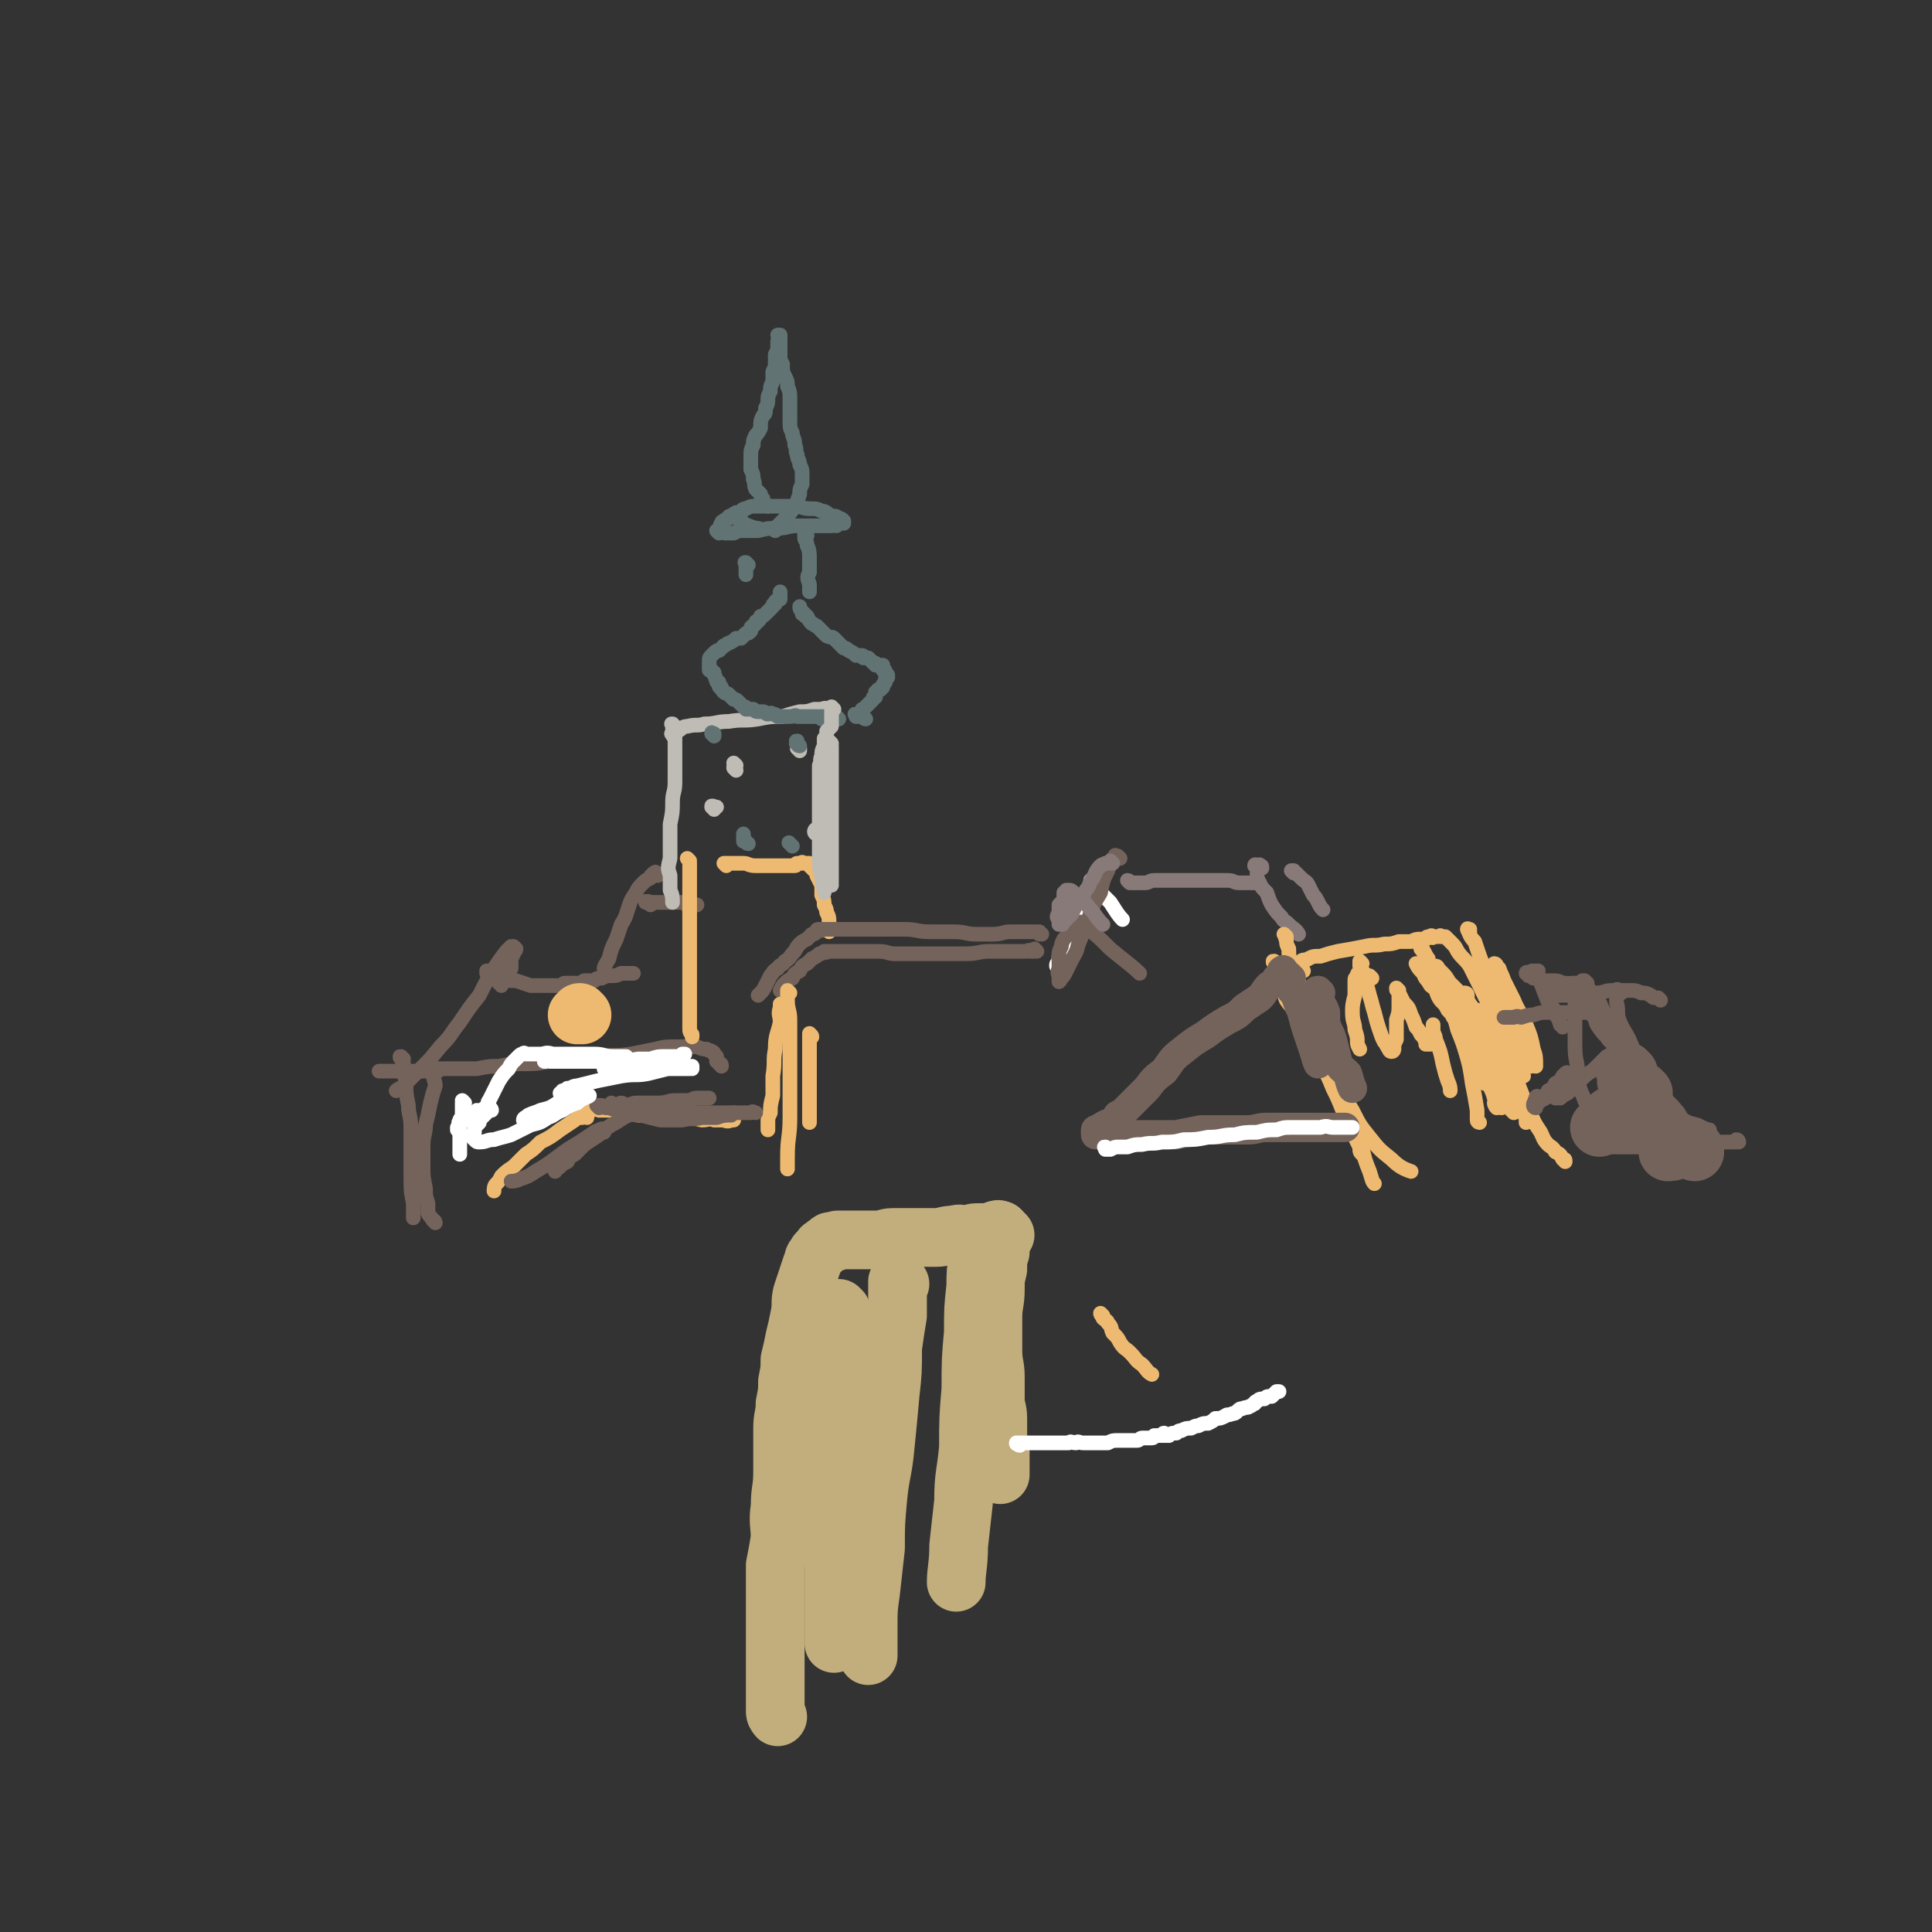 <svg viewBox='0 0 790 790' version='1.1' xmlns='http://www.w3.org/2000/svg' xmlns:xlink='http://www.w3.org/1999/xlink'><rect x="0" y="0" width="790" height="790" fill="#333333" stroke="none"/><g fill='none' stroke='#74635B' stroke-width='6' stroke-linecap='round' stroke-linejoin='round'><path d='M205,403c0,-1 -1,-1 -1,-1 0,-1 0,0 1,0 0,0 0,0 0,0 0,0 0,0 0,-1 0,0 0,0 0,0 0,0 0,0 1,-1 0,-1 0,-1 1,-2 0,0 0,0 0,-1 1,-1 1,-1 2,-1 0,-2 0,-2 0,-3 0,-1 0,-1 1,-3 0,-1 1,-1 1,-2 -1,-1 -1,-1 -1,-1 -1,0 -1,0 -1,0 -1,1 -1,1 -2,2 -3,4 -3,4 -5,7 -3,5 -3,5 -6,11 -4,5 -4,5 -8,11 -4,5 -3,5 -8,10 -4,5 -4,5 -8,9 -4,4 -4,4 -7,7 -1,1 -2,1 -3,2 '/><path d='M201,398c-1,0 -1,-1 -1,-1 -1,0 -1,0 -1,1 0,0 0,0 0,0 1,0 0,-1 0,-1 0,0 1,0 1,1 1,0 1,0 2,1 2,0 2,0 4,1 2,1 2,1 5,1 3,1 3,1 6,2 2,0 2,0 5,0 2,0 2,0 3,0 2,0 2,0 4,0 1,0 1,-1 2,-1 1,0 1,0 3,0 1,0 1,0 2,0 1,0 1,0 2,0 1,0 0,-1 1,-1 1,0 1,0 3,0 0,0 0,0 1,0 1,-1 1,-1 3,-1 2,-1 2,-1 3,-1 3,0 3,0 5,-1 3,0 4,0 5,0 '/><path d='M266,370c0,-1 -1,-1 -1,-1 0,-1 0,0 -1,0 0,0 0,0 0,0 1,0 0,0 0,0 0,-1 0,0 0,0 0,0 0,0 0,0 1,0 0,0 0,0 0,-1 0,0 0,0 0,0 0,0 0,0 1,0 1,0 2,0 1,0 1,0 1,0 1,0 1,0 2,0 1,0 1,0 2,0 2,0 2,0 3,0 1,0 1,0 2,0 0,0 0,0 1,0 1,0 1,0 2,0 0,0 0,0 1,0 0,0 0,1 1,1 0,0 0,0 0,0 0,0 0,0 0,0 0,0 0,0 0,0 0,0 -1,-1 0,-1 0,0 0,1 1,1 0,0 0,0 0,0 0,0 -1,-1 -1,-1 0,0 1,1 2,1 1,0 1,0 2,0 '/><path d='M269,358c0,-1 -1,-1 -1,-1 0,-1 0,0 0,0 0,0 0,0 0,0 0,0 0,0 0,0 -1,0 -1,0 -1,1 -1,0 -1,0 -1,1 -2,1 -2,1 -3,2 -2,2 -2,2 -3,4 -2,3 -2,3 -3,6 -1,3 -1,4 -3,7 -1,3 -1,3 -2,6 -2,4 -2,4 -3,8 -1,2 -2,3 -2,4 '/><path d='M295,436c0,-1 0,-1 -1,-1 0,-1 0,-1 -1,-1 0,0 0,0 0,0 0,-1 0,-1 0,-1 0,-1 0,-1 0,-1 0,0 0,0 -1,-1 0,0 0,-1 -1,-1 -1,-1 -1,0 -2,-1 -3,0 -3,-1 -5,-1 -4,0 -4,0 -7,0 -5,0 -5,0 -9,1 -5,1 -5,1 -10,2 -6,1 -6,0 -11,1 -6,1 -6,1 -11,2 -5,0 -5,0 -11,0 -6,1 -6,1 -11,1 -5,0 -5,0 -10,1 -4,0 -4,0 -9,1 -4,0 -4,0 -8,0 -4,0 -4,0 -8,0 -3,0 -3,1 -6,1 -3,0 -3,0 -6,0 -2,0 -2,0 -5,0 -2,0 -2,0 -4,0 -2,0 -2,0 -3,0 '/></g>
<g fill='none' stroke='#EEBA71' stroke-width='6' stroke-linecap='round' stroke-linejoin='round'><path d='M282,352c0,0 -1,-1 -1,-1 0,0 1,1 1,1 0,0 0,0 0,0 0,0 -1,-1 -1,-1 0,0 1,1 1,2 0,3 0,3 0,6 0,6 0,6 0,11 0,7 0,7 0,14 0,6 0,6 0,12 0,4 0,4 0,9 0,3 0,3 0,7 0,2 0,2 0,5 0,1 0,1 0,3 0,2 0,2 1,3 0,0 0,1 0,1 '/><path d='M297,354c0,0 -1,-1 -1,-1 0,0 1,0 1,0 0,0 0,0 0,0 0,1 -1,0 -1,0 0,0 1,0 1,0 0,0 0,0 0,0 0,1 -1,0 -1,0 0,0 1,0 2,0 1,0 1,0 2,0 2,0 2,0 4,0 2,0 2,1 5,1 2,0 2,0 5,0 2,0 2,0 5,0 1,0 1,0 3,0 2,0 2,0 3,0 1,0 0,-1 1,-1 1,0 1,0 1,0 0,0 0,0 0,0 1,0 1,0 1,0 0,-1 0,0 0,0 1,0 1,0 1,0 0,0 0,0 0,0 0,0 0,0 1,0 0,0 0,0 1,0 0,0 0,1 0,1 1,1 1,1 2,2 1,1 1,1 1,2 1,2 1,2 2,4 0,2 0,2 0,4 1,2 1,2 1,4 1,2 1,2 1,3 1,2 1,2 1,5 0,1 0,2 0,3 '/></g>
<g fill='none' stroke='#BFBBB5' stroke-width='6' stroke-linecap='round' stroke-linejoin='round'><path d='M276,297c-1,0 -1,-1 -1,-1 -1,0 0,0 0,0 0,0 0,0 0,0 0,1 0,0 0,0 -1,0 0,0 0,0 0,1 0,1 0,2 1,2 1,2 1,4 0,2 0,2 0,4 0,3 0,3 0,6 0,4 0,4 0,8 0,4 -1,4 -1,8 0,4 0,4 -1,9 0,4 0,4 0,8 0,3 0,3 0,6 -1,4 -1,4 0,7 0,3 0,3 0,6 1,2 1,3 1,5 '/><path d='M340,304c0,0 -1,-1 -1,-1 0,0 0,1 1,1 0,0 0,0 0,0 0,0 -1,-1 -1,-1 0,0 0,1 1,2 0,2 0,2 0,5 0,4 0,4 0,8 0,5 0,5 0,10 0,4 0,4 0,9 0,3 0,3 0,7 0,3 0,3 0,6 0,2 0,2 0,5 0,2 0,2 0,4 0,2 0,2 0,3 '/><path d='M276,301c-1,0 -1,0 -1,-1 -1,0 0,0 0,0 0,0 0,0 0,-1 0,0 0,0 0,0 1,0 1,0 2,0 2,-1 2,-2 4,-2 4,-1 4,0 7,-1 5,0 5,-1 10,-1 6,-1 6,0 12,-1 5,-1 5,-1 10,-1 3,-1 3,-1 7,-2 3,0 3,0 6,-1 1,0 1,0 3,0 2,-1 2,0 4,0 '/><path d='M301,315c0,0 -1,-1 -1,-1 0,-1 0,-1 1,-1 0,0 0,0 0,0 0,0 0,0 0,0 0,0 0,0 0,0 0,0 -1,-1 -1,-1 0,0 0,1 1,1 0,0 0,0 0,0 '/><path d='M327,307c0,-1 -1,-1 -1,-1 0,-1 1,0 1,0 0,0 0,0 0,0 0,0 -1,0 -1,0 0,-1 1,0 1,0 0,0 0,0 0,0 0,0 0,0 0,1 '/><path d='M292,331c0,-1 -1,-1 -1,-1 0,-1 0,0 1,0 0,0 0,0 0,0 0,0 -1,0 -1,0 0,-1 1,0 2,0 0,0 0,0 0,0 '/><path d='M334,341c0,0 -1,-1 -1,-1 0,0 0,0 1,1 0,0 0,0 0,0 0,0 -1,0 -1,-1 0,0 0,-1 1,-1 '/></g>
<g fill='none' stroke='#617373' stroke-width='6' stroke-linecap='round' stroke-linejoin='round'><path d='M292,301c0,-1 -1,-1 -1,-1 0,-1 0,0 1,0 0,0 0,0 0,0 0,0 -1,0 -1,0 0,-1 0,0 1,0 0,0 0,0 0,0 0,0 -1,0 -1,0 0,-1 0,0 1,0 0,0 0,0 0,1 0,0 0,0 0,0 '/><path d='M327,305c-1,0 -1,-1 -1,-1 -1,0 0,0 0,0 0,0 0,0 0,0 0,0 0,-1 0,-1 -1,0 0,0 0,1 0,0 0,0 0,0 0,0 0,-1 0,-1 -1,0 0,0 0,1 '/><path d='M306,345c-1,0 -1,-1 -1,-1 -1,0 0,0 0,0 0,0 0,0 -1,0 0,0 0,0 0,0 1,0 0,-1 0,-1 0,0 0,0 0,1 0,0 0,0 0,0 0,-2 0,-2 0,-3 '/><path d='M324,346c-1,-1 -1,-1 -1,-1 -1,-1 0,0 0,0 0,0 0,0 0,0 0,0 0,0 0,0 -1,-1 0,0 0,0 0,0 0,0 0,0 0,0 0,0 0,0 '/><path d='M343,294c0,0 -1,-1 -1,-1 -1,0 -1,0 -1,1 0,0 0,0 0,0 -1,0 -1,1 -2,1 -1,0 -1,-1 -1,-1 0,0 -1,0 -1,0 0,0 0,0 0,0 0,0 0,0 -1,0 0,-1 0,0 1,0 0,0 0,-1 0,-1 -1,0 -1,0 -1,0 -1,0 -1,0 -1,0 -1,0 -1,0 -2,0 -2,0 -2,0 -3,0 -2,0 -2,0 -4,0 -1,-1 -1,0 -3,0 -2,0 -2,0 -3,0 -1,0 -1,0 -2,0 -1,-1 -1,-1 -2,-1 -1,-1 -1,0 -2,0 -1,0 -1,-1 -2,-1 -1,0 -1,0 -2,0 0,0 0,0 0,0 -1,0 -1,0 -2,-1 -1,0 -1,0 -1,0 -1,0 -1,0 -2,0 0,-1 0,-1 -1,-1 -1,-1 -1,-1 -2,-2 -1,-1 -1,-1 -2,-1 -1,-1 -1,-1 -2,-2 -1,-1 -1,0 -2,-1 -1,-1 -1,-1 -1,-2 -1,0 -1,0 -1,-1 0,0 0,0 0,-1 -1,0 -1,0 -1,-1 -1,-1 0,-1 -1,-2 0,0 0,0 0,-1 -1,0 -1,0 -1,-1 -1,0 -1,0 -1,0 0,-1 0,-1 0,-1 0,0 0,0 0,-1 0,0 0,0 0,0 0,-1 0,-1 0,-1 0,0 0,0 0,0 0,-1 0,-1 0,-1 0,-1 0,-1 1,-2 0,0 0,0 1,-1 1,-1 1,-1 2,-1 1,-1 1,-1 2,-2 1,0 1,-1 2,-1 2,-1 2,-1 3,-2 1,0 1,0 2,0 1,-1 1,-1 2,-2 1,0 1,0 2,-1 0,-1 0,-1 0,-1 0,-1 1,-1 1,-1 0,0 0,0 1,-1 0,-1 0,-1 1,-1 1,-1 1,-1 1,-2 1,0 1,0 2,-1 1,-1 1,-1 1,-1 1,-1 1,-1 2,-2 0,0 0,0 0,0 0,-1 0,-1 1,-1 0,0 0,-1 0,-1 0,0 0,0 1,-1 0,0 0,0 0,0 0,0 0,0 0,0 0,0 1,0 1,0 0,-1 0,-2 0,-3 '/><path d='M354,294c-1,0 -1,-1 -1,-1 -1,0 -1,0 -1,0 0,0 -1,0 -1,0 0,0 0,0 0,0 -1,0 -1,0 -1,0 0,0 0,0 0,0 0,0 0,0 0,0 0,0 0,-1 0,-1 -1,0 0,0 0,1 0,0 0,0 0,0 0,0 0,-1 0,-1 -1,0 0,0 0,1 0,0 0,0 0,0 0,0 0,-1 0,-1 -1,0 0,0 0,1 0,0 0,0 0,0 0,0 1,0 1,0 0,-1 0,-1 1,-1 0,-1 0,-1 0,-1 1,-1 0,-1 1,-1 1,-1 1,-1 1,-1 1,-1 1,-1 2,-2 0,0 0,0 1,-1 0,-1 0,-1 1,-1 0,-1 0,-1 0,-2 0,0 1,0 1,-1 0,0 0,0 1,0 0,0 0,0 1,-1 0,0 0,0 0,0 0,0 0,0 0,0 0,-1 0,-1 0,-1 1,-1 1,-1 1,-1 0,0 0,-1 0,-1 0,-1 0,0 1,-1 0,0 0,0 0,0 0,0 0,0 0,0 0,0 0,0 0,0 0,-1 0,-1 0,-1 0,0 0,0 0,0 -1,-1 -1,-1 -1,-1 0,-1 0,-1 -1,-1 0,-1 0,-1 0,-1 0,0 0,-1 0,-1 -1,0 -1,0 -1,0 -1,0 -1,0 -2,0 0,-1 0,-1 -1,-1 -1,-1 -1,-1 -2,-2 -1,0 -1,0 -2,0 0,-1 0,-1 -1,-1 -1,0 -1,0 -2,0 -1,-1 -1,-1 -3,-2 -1,-1 -1,-1 -2,-1 -1,-1 -1,-1 -2,-2 -1,-1 -1,-1 -2,-2 -1,-1 -1,0 -3,-1 -1,-1 -1,-1 -2,-2 -1,-1 -1,-1 -2,-2 -1,0 -1,-1 -2,-1 -1,-1 -1,-1 -2,-3 -1,0 -1,0 -1,-1 0,0 0,0 -1,0 0,-1 0,-1 0,-1 -1,-1 -1,-1 -1,-2 0,0 0,0 0,0 '/><path d='M306,231c-1,0 -1,-1 -1,-1 -1,0 0,0 0,0 0,0 0,0 0,0 0,1 0,1 0,1 0,1 0,1 0,2 0,1 0,1 0,2 '/><path d='M330,219c0,0 0,-1 -1,-1 0,0 0,0 0,0 0,1 0,1 0,2 0,1 1,1 1,3 1,2 1,3 1,6 0,2 0,2 0,5 -1,2 -1,2 0,5 0,1 0,1 0,3 0,0 0,0 0,0 '/><path d='M302,211c0,-1 -1,-1 -1,-1 0,-1 0,0 0,0 0,0 0,0 0,0 -1,0 -1,0 -2,1 -1,0 -1,0 -1,1 -1,0 -1,0 -2,1 0,0 -1,0 -1,1 -1,1 0,1 0,2 -1,0 -1,0 -1,1 0,0 0,0 0,0 0,0 0,0 0,1 0,0 0,0 0,0 0,0 -1,-1 -1,-1 1,0 2,1 4,1 1,0 1,0 3,0 2,-1 2,-1 4,-1 3,0 3,0 6,0 4,-1 4,-1 8,-1 4,0 4,-1 8,-1 3,0 3,0 6,0 2,0 2,0 4,0 2,0 2,0 4,0 1,-1 1,0 2,0 1,-1 1,-1 2,-2 0,0 1,1 1,1 0,0 0,-1 0,-1 -1,-1 -1,-1 -2,-1 -1,-1 -1,-1 -3,-1 -2,-1 -2,-2 -4,-2 -2,-1 -2,-1 -5,-1 -3,0 -3,-1 -6,-1 -3,0 -3,0 -6,0 -3,0 -3,0 -6,0 -3,0 -3,0 -5,0 -1,0 -1,0 -3,1 -1,0 -1,0 -2,1 0,0 0,0 0,1 -1,1 -1,1 -1,2 0,1 1,1 2,2 2,1 2,1 5,2 1,0 1,0 1,0 '/><path d='M314,207c0,0 -1,-1 -1,-1 0,0 0,0 0,0 0,0 0,0 0,0 1,1 0,0 0,0 0,0 0,0 0,0 0,0 0,0 0,0 1,1 0,0 0,0 0,0 0,0 0,0 0,0 0,0 0,0 -1,-1 -1,-1 -1,-2 -1,-1 -1,-1 -1,-2 -1,-1 -1,-1 -2,-2 -1,-2 0,-2 -1,-4 0,-2 0,-2 -1,-4 0,-3 0,-3 0,-5 0,-3 0,-3 1,-5 0,-2 0,-2 1,-4 1,-1 1,-1 2,-3 0,-3 0,-3 1,-5 1,-1 1,-1 1,-3 1,-2 1,-2 1,-4 0,-1 0,-1 1,-3 0,-2 0,-2 1,-4 0,-2 0,-2 0,-4 1,-2 1,-2 1,-4 0,-1 0,-1 0,-3 1,-2 1,-2 1,-3 0,-1 0,-1 0,-2 0,-1 0,-1 1,-1 0,-1 0,-1 0,-1 0,0 0,0 0,0 0,0 0,0 0,-1 0,0 0,0 0,0 0,1 -1,0 -1,0 0,0 0,0 1,0 0,0 0,0 0,0 0,1 0,1 0,1 0,1 0,1 0,2 0,0 -1,0 0,1 0,1 0,1 0,2 0,1 0,1 0,3 0,1 0,1 1,3 0,3 0,3 1,5 1,2 1,2 1,4 1,2 1,3 1,5 0,2 0,2 0,4 0,3 0,3 0,5 0,3 0,3 1,5 0,2 1,2 1,5 1,2 0,2 1,4 0,2 1,2 1,4 1,2 1,2 1,4 0,2 0,2 0,4 -1,2 -1,2 -1,4 -1,3 -1,3 -2,5 -2,3 -2,3 -4,5 -2,2 -2,2 -4,4 0,0 0,0 0,1 '/></g>
<g fill='none' stroke='#BFBBB5' stroke-width='6' stroke-linecap='round' stroke-linejoin='round'><path d='M341,290c0,0 -1,-1 -1,-1 0,0 0,0 0,1 0,0 0,0 0,0 1,0 0,-1 0,-1 0,0 0,0 0,1 0,0 0,0 0,0 0,0 0,0 0,0 0,2 0,2 0,3 0,2 0,2 0,4 -1,1 -1,1 -2,2 0,2 0,2 -1,3 0,1 0,1 0,3 -1,2 -1,2 -1,4 -1,2 0,2 -1,4 0,2 0,2 0,4 0,3 0,3 0,5 0,2 0,2 0,4 0,2 0,2 0,5 0,4 0,4 0,7 0,4 0,4 0,7 0,3 0,3 0,6 0,4 0,4 1,7 0,3 1,5 1,7 '/></g>
<g fill='none' stroke='#74635B' stroke-width='6' stroke-linecap='round' stroke-linejoin='round'><path d='M424,389c0,0 -1,-1 -1,-1 0,0 0,0 1,1 0,0 0,0 0,0 0,0 -1,-1 -1,-1 0,0 0,0 1,1 0,0 0,0 0,0 0,0 -1,-1 -1,-1 0,0 0,0 0,1 -1,0 -1,0 -2,0 0,0 0,-1 -1,0 -3,0 -3,0 -5,0 -2,0 -2,0 -5,0 -2,0 -2,0 -5,0 -5,0 -5,1 -10,1 -5,0 -5,0 -9,0 -5,0 -5,0 -10,0 -5,0 -5,0 -10,0 -3,0 -3,-1 -7,-1 -2,0 -2,0 -5,0 -2,0 -2,0 -5,0 -2,0 -2,0 -4,0 -1,0 -1,0 -3,0 0,0 0,0 -1,0 -1,0 -1,0 -2,0 0,0 0,0 0,0 -1,0 -1,0 -1,0 0,0 0,0 0,0 0,1 0,0 0,0 -1,0 0,0 0,0 0,0 0,0 0,0 0,1 0,0 0,0 -1,0 -1,0 -1,0 -1,1 -1,1 -2,1 -1,1 -1,1 -3,2 -1,1 -1,1 -2,2 -2,1 -2,1 -3,3 -2,1 -2,1 -3,3 -2,1 -2,1 -3,2 -1,1 -1,1 -2,3 0,0 0,0 0,0 '/><path d='M426,382c-1,0 -1,-1 -1,-1 -1,0 0,1 0,1 0,0 0,0 0,0 0,0 0,-1 0,-1 -1,0 0,1 0,1 0,0 0,-1 -1,-1 0,0 0,0 -1,0 0,0 0,0 -1,0 -2,0 -2,0 -4,0 -3,0 -3,0 -5,0 -3,0 -3,1 -7,1 -3,0 -3,0 -7,0 -4,0 -4,-1 -9,-1 -5,0 -5,0 -10,0 -5,0 -5,-1 -10,-1 -4,0 -4,0 -8,0 -4,0 -4,0 -7,0 -3,0 -3,0 -6,0 -2,0 -2,0 -5,0 -1,0 -1,0 -2,0 -1,0 -1,0 -2,0 -1,0 -1,0 -1,0 -1,0 -1,0 -1,0 0,0 0,0 -1,0 0,0 0,0 -1,0 0,0 0,0 0,0 0,0 0,0 0,0 0,1 0,0 -1,0 -1,0 -1,0 -1,1 -1,1 -1,1 -2,1 -1,1 -1,1 -2,2 -2,1 -2,1 -3,2 -2,2 -1,2 -3,4 -1,1 -1,2 -3,3 -1,2 -2,1 -3,3 -2,1 -2,2 -3,3 -1,2 -1,2 -2,4 -1,2 -1,2 -2,3 -1,1 -1,1 -1,1 '/></g>
<g fill='none' stroke='#EEBA71' stroke-width='6' stroke-linecap='round' stroke-linejoin='round'><path d='M332,424c0,-1 -1,-1 -1,-1 0,-1 0,0 0,0 0,0 0,0 0,0 1,0 0,0 0,0 0,-1 0,0 0,0 0,0 0,0 0,0 1,0 0,0 0,0 0,-1 0,0 0,0 0,1 0,1 0,2 0,3 0,3 0,6 0,4 0,4 0,8 0,4 0,4 0,8 0,3 0,3 0,6 0,3 0,3 0,5 0,1 0,1 0,1 '/><path d='M320,412c0,-1 -1,-1 -1,-1 0,-1 0,0 0,0 0,0 0,0 0,0 1,0 0,0 0,0 0,-1 0,0 0,0 0,0 0,0 0,0 0,0 0,0 0,1 -1,3 0,3 0,6 -1,5 -2,5 -2,11 -1,5 0,5 -1,11 0,4 0,4 0,8 -1,4 -1,4 -1,7 -1,2 -1,2 -1,4 0,2 0,2 0,3 0,0 0,0 0,0 '/><path d='M323,406c0,0 -1,-1 -1,-1 0,0 0,1 0,1 0,0 0,0 0,0 1,0 0,-1 0,-1 0,0 0,0 0,1 0,1 0,1 0,3 0,4 1,4 1,8 0,9 0,9 0,18 0,11 0,11 0,22 0,8 -1,8 -1,16 0,2 0,4 0,5 '/><path d='M240,457c0,-1 0,-1 -1,-1 0,-1 0,0 0,0 0,0 0,0 -1,1 -2,0 -2,0 -3,1 -3,2 -3,2 -6,4 -4,3 -4,3 -8,5 -3,3 -3,3 -6,5 -3,3 -3,3 -5,5 -3,2 -3,2 -5,4 -1,2 -1,2 -2,3 -1,1 -1,2 -1,3 '/><path d='M242,454c0,0 -1,-1 -1,-1 0,0 0,1 0,1 0,0 0,0 0,0 1,0 0,0 0,-1 0,0 0,0 0,0 0,0 0,0 0,0 2,0 2,0 4,1 3,0 3,0 6,0 5,1 5,1 10,2 5,0 5,0 9,0 5,1 5,0 9,1 4,0 4,0 8,1 3,0 3,-1 5,0 2,0 2,0 4,0 2,1 2,0 4,0 '/></g>
<g fill='none' stroke='#74635B' stroke-width='6' stroke-linecap='round' stroke-linejoin='round'><path d='M245,453c0,0 -1,-1 -1,-1 0,0 0,0 0,0 0,0 0,0 0,0 1,1 0,0 0,0 0,0 0,0 0,0 0,0 0,0 0,0 1,1 0,0 0,0 0,0 1,0 2,0 1,1 1,1 3,1 3,1 3,1 5,1 4,1 4,2 8,2 4,1 4,1 8,2 4,0 4,0 9,0 4,-1 4,0 8,-1 3,0 3,0 6,0 3,-1 3,-1 6,-1 1,-1 1,-1 1,-1 '/><path d='M252,454c-1,-1 -1,-1 -1,-1 -1,-1 0,-1 0,-1 0,0 0,0 0,0 0,0 0,0 1,0 1,0 1,-1 2,-1 1,0 1,1 3,1 2,-1 2,-1 5,-1 4,0 4,0 7,0 4,0 4,-1 7,-1 2,0 3,0 5,0 2,0 2,-1 4,-1 1,0 1,0 2,0 1,0 1,0 2,0 1,0 1,0 1,0 '/><path d='M251,452c0,0 -1,-1 -1,-1 0,0 0,0 0,1 0,0 0,0 0,0 1,0 0,-1 0,-1 0,0 0,0 1,1 3,0 3,-1 5,0 4,0 4,1 8,1 4,1 4,0 8,1 5,0 5,0 9,1 5,0 5,0 10,0 5,0 5,0 10,0 3,0 3,0 6,0 1,-1 1,0 2,0 '/><path d='M265,454c0,0 -1,-1 -1,-1 0,0 0,1 0,1 -1,0 -1,0 -2,0 -1,0 -1,0 -3,1 -2,1 -2,1 -4,2 -3,2 -3,2 -5,3 -3,2 -3,2 -5,4 -3,2 -3,2 -6,4 -2,2 -2,2 -4,4 -2,1 -2,1 -3,3 -2,1 -2,1 -3,2 -1,1 -1,1 -2,1 0,0 0,0 0,1 0,0 0,0 0,0 '/><path d='M247,463c0,-1 -1,-1 -1,-1 0,-1 0,0 1,0 0,0 0,0 0,0 0,0 0,0 -1,0 0,-1 0,0 -1,0 -1,1 -1,0 -2,1 -3,2 -3,2 -6,4 -5,3 -5,3 -9,6 -4,3 -4,3 -9,6 -3,2 -3,2 -6,3 -2,1 -3,1 -4,1 '/><path d='M179,438c0,0 -1,-1 -1,-1 0,0 0,0 0,0 0,0 0,0 0,0 1,1 0,0 0,0 0,0 0,0 0,0 0,1 -1,1 -1,2 0,2 1,3 1,5 -1,3 -1,3 -2,7 -1,5 -1,5 -2,9 0,4 -1,4 -1,9 0,4 0,4 0,8 0,4 0,4 1,9 0,3 0,3 1,6 0,2 0,2 0,4 1,2 1,1 2,3 1,0 1,1 1,1 '/><path d='M165,433c-1,0 -1,-1 -1,-1 -1,0 0,1 0,1 0,0 0,0 0,0 0,0 0,-1 0,-1 -1,0 0,0 0,1 1,1 1,1 1,3 0,3 0,3 1,6 0,5 0,5 1,10 0,4 1,4 1,9 0,5 0,5 0,9 0,6 0,6 0,11 0,6 0,6 1,11 0,3 0,5 0,6 '/></g>
<g fill='none' stroke='#FFFFFF' stroke-width='6' stroke-linecap='round' stroke-linejoin='round'><path d='M190,451c0,0 -1,-1 -1,-1 0,0 0,1 1,1 0,0 0,0 0,0 -1,0 -1,0 -1,0 0,0 0,0 0,1 0,2 0,2 0,4 0,1 -1,1 -1,3 0,2 0,2 0,4 0,2 0,2 0,4 0,1 0,1 0,3 0,1 0,1 0,2 '/><path d='M201,454c0,0 0,-1 -1,-1 0,0 0,1 0,1 0,0 0,0 0,0 -1,1 -1,1 -1,1 -1,1 -1,1 -2,2 -1,1 -1,1 -1,2 -1,1 -1,1 -2,2 0,1 0,1 0,2 0,1 -1,1 -1,1 0,1 0,1 1,2 1,1 1,1 2,1 3,0 3,-1 6,-1 3,-1 4,-1 7,-2 4,-2 4,-2 8,-4 4,-1 4,-1 7,-3 3,-1 3,-2 6,-3 3,-2 3,-2 6,-3 1,-1 1,-1 3,-2 1,-1 1,0 2,-1 0,0 0,0 0,0 0,0 0,0 0,0 -3,0 -3,0 -5,1 -4,1 -4,1 -8,2 -3,2 -3,2 -7,3 -2,1 -3,1 -5,2 -1,1 -2,1 -2,2 '/><path d='M231,448c-1,0 -1,0 -1,-1 -1,0 -1,0 -1,0 0,0 0,0 0,0 1,0 1,0 1,-1 1,0 1,0 2,-1 2,0 2,-1 4,-1 4,-1 4,-1 8,-2 5,-1 5,-1 10,-2 6,-1 6,0 11,-1 4,-1 4,-1 8,-2 3,0 3,0 5,0 2,0 2,0 4,0 0,-1 0,0 1,0 0,-1 0,-1 0,-1 0,0 0,0 0,0 -1,0 -1,0 -2,0 -3,0 -3,0 -7,0 -4,0 -4,0 -9,0 -4,0 -4,0 -8,0 -3,0 -3,-1 -6,0 -1,0 -1,0 -2,1 -1,0 -1,0 -2,0 0,-1 0,-1 0,-1 1,-1 2,0 3,0 4,-1 4,-1 8,-2 4,0 4,0 8,-1 3,-1 3,-1 6,-1 2,0 2,0 4,0 2,0 2,0 3,-1 0,0 1,0 1,0 -1,1 -2,1 -3,1 -3,0 -3,0 -6,1 -5,0 -5,0 -10,0 -5,1 -5,0 -11,1 -5,0 -5,0 -11,0 -5,0 -5,0 -9,0 -3,0 -2,0 -5,0 -1,-1 -1,0 -2,0 0,0 -1,0 0,0 0,-1 0,-1 1,-1 2,0 2,0 4,0 4,0 4,0 7,0 4,0 4,0 7,0 4,0 4,0 7,0 2,0 2,-1 4,-1 1,0 1,0 2,0 0,0 0,0 1,0 0,0 0,0 0,0 -1,0 -1,0 -2,0 -2,0 -2,0 -3,0 -4,0 -4,-1 -8,-1 -4,0 -4,0 -9,0 -4,0 -4,0 -8,0 -3,-1 -3,0 -5,0 -1,0 -1,0 -3,0 -1,0 -1,0 -2,0 0,0 0,0 -1,0 0,0 -1,-1 -1,0 -1,0 -1,0 -2,1 -1,1 -1,1 -2,2 -1,1 -1,1 -2,3 -2,2 -2,2 -4,5 -1,2 -1,2 -2,4 -1,2 -1,2 -2,4 -1,1 0,1 -1,3 -1,0 -1,0 -2,1 0,1 0,1 -1,2 0,0 0,0 0,0 -1,0 -1,0 -1,0 0,0 0,0 0,0 0,0 -1,0 -1,0 0,-1 1,0 1,-1 1,0 0,0 1,0 0,0 0,0 0,0 0,0 0,0 0,0 0,0 0,-1 -1,-1 0,0 0,0 -1,1 0,0 0,0 -1,0 -1,1 0,1 -1,2 -1,0 -1,0 -2,1 0,0 0,0 -1,0 0,0 -1,0 -1,0 0,1 0,1 0,1 0,0 0,0 0,0 0,1 0,0 0,0 -1,0 0,0 0,0 0,0 0,0 0,0 0,1 0,0 0,0 -1,0 0,0 0,0 0,1 0,1 -1,2 0,1 0,1 0,1 '/><path d='M449,360c0,0 -1,-1 -1,-1 -1,0 -1,0 -1,0 0,1 0,1 -1,1 0,2 0,2 -1,4 -1,2 -2,2 -3,5 -2,3 -2,3 -3,7 -1,4 -1,4 -2,8 -1,3 -1,3 -2,5 -1,1 -1,1 -2,3 0,1 0,1 0,2 0,0 0,0 0,1 -1,0 -1,0 -1,0 0,-1 0,-1 1,-1 0,-1 0,-2 0,-3 1,-2 1,-2 2,-4 1,-2 1,-2 2,-4 1,-3 1,-3 2,-5 1,-2 1,-2 2,-4 1,-2 1,-2 2,-4 0,-2 0,-2 1,-4 1,-1 1,-1 1,-3 1,0 1,0 1,-1 0,0 0,0 1,0 0,0 1,0 1,1 1,1 1,1 2,2 2,2 2,2 4,4 2,3 3,5 5,7 '/></g>
<g fill='none' stroke='#74635B' stroke-width='6' stroke-linecap='round' stroke-linejoin='round'><path d='M458,351c0,0 -1,-1 -1,-1 -1,0 -1,0 -1,0 0,0 0,0 0,0 0,1 0,0 0,0 0,0 0,0 0,0 0,0 0,0 0,0 0,1 0,-1 0,0 -2,2 -2,3 -3,6 -2,4 -2,4 -3,9 -3,5 -3,5 -5,11 -2,5 -2,5 -4,10 -1,4 -1,3 -3,7 -1,2 -1,2 -2,4 -1,2 -1,2 -2,3 -1,1 0,1 -1,1 0,1 0,0 0,0 0,0 0,0 0,0 0,0 0,0 0,-1 0,-2 -1,-2 0,-4 0,-2 0,-2 0,-5 0,-2 0,-2 1,-4 0,-1 0,-1 1,-3 1,-1 1,-1 2,-3 0,-1 0,-1 1,-2 0,0 0,-1 1,-1 0,-1 1,-1 2,-1 1,0 2,0 3,2 5,4 5,4 10,9 6,5 9,7 12,10 '/></g>
<g fill='none' stroke='#877A79' stroke-width='6' stroke-linecap='round' stroke-linejoin='round'><path d='M455,353c0,0 -1,-1 -1,-1 0,0 0,0 0,1 0,0 0,0 0,0 0,0 0,0 0,0 -1,0 -1,0 -2,0 -1,1 -1,0 -2,1 -2,2 -2,3 -3,5 -2,2 -1,3 -3,5 -1,2 -1,2 -3,4 -1,2 -1,2 -2,4 -1,1 0,1 -1,2 -1,1 -1,1 -2,2 0,0 0,0 -1,1 -1,1 0,1 -1,1 0,0 0,0 -1,0 0,0 0,0 0,0 0,-1 0,-1 0,-2 -1,-1 -1,-1 0,-3 0,-1 0,-1 0,-3 1,-1 1,-1 2,-2 0,-1 0,-2 0,-3 1,0 1,0 1,0 0,-1 0,-1 0,-1 1,0 1,0 1,0 1,0 1,0 2,1 1,1 1,1 3,2 3,3 2,3 5,6 2,3 3,4 4,5 '/><path d='M462,361c0,0 -1,-1 -1,-1 0,0 1,1 1,1 0,0 0,0 0,0 0,0 -1,-1 -1,-1 0,0 1,1 1,1 0,0 0,0 0,0 0,0 -1,-1 -1,-1 1,0 1,1 2,1 1,0 1,0 2,0 1,0 1,0 3,0 2,0 2,-1 4,-1 2,0 2,0 5,0 4,0 4,0 8,0 5,0 5,0 10,0 4,0 4,0 7,0 3,0 2,1 5,1 1,0 1,0 3,0 1,0 1,0 2,0 0,0 0,0 1,0 1,0 1,0 2,0 '/><path d='M529,357c0,0 -1,-1 -1,-1 0,0 0,0 1,0 0,0 0,0 0,0 0,1 -1,0 -1,0 0,0 0,0 1,0 0,0 0,0 0,0 0,1 -1,0 -1,0 0,0 1,1 2,1 1,1 1,1 2,2 2,2 2,1 3,3 1,2 1,2 2,4 1,1 1,1 2,3 1,2 1,2 2,3 '/><path d='M516,355c0,-1 0,-1 -1,-1 0,-1 0,0 0,0 0,0 -1,0 -1,0 0,0 0,0 0,0 0,0 -1,-1 -1,0 0,0 1,0 1,1 1,1 0,1 0,2 0,2 0,2 1,4 1,2 1,2 3,4 1,3 1,3 2,5 2,3 2,3 4,5 1,2 1,1 3,3 2,2 3,2 4,4 '/></g>
<g fill='none' stroke='#EEBA71' stroke-width='6' stroke-linecap='round' stroke-linejoin='round'><path d='M525,404c-1,0 -1,-1 -1,-1 -1,0 0,0 0,1 0,0 0,0 0,0 0,0 0,-1 0,-1 -1,0 0,0 0,1 1,0 1,0 1,1 1,2 0,2 1,4 2,3 3,3 4,6 3,5 2,5 4,9 3,6 3,5 6,11 3,5 3,5 5,10 2,4 2,4 4,9 1,3 1,3 3,6 1,2 1,2 2,5 1,2 1,2 2,4 0,2 0,2 1,3 '/><path d='M533,397c0,0 -1,0 -1,-1 0,0 0,0 0,0 0,0 0,0 0,0 0,0 -1,0 -1,0 0,-1 0,0 1,0 0,0 0,0 0,0 0,0 -1,0 -1,0 0,-1 0,0 1,0 0,0 0,0 0,0 0,0 -1,0 -1,0 0,-1 0,0 1,0 0,0 0,-1 0,-1 0,-1 0,-1 0,-2 1,-1 2,0 3,-1 2,-1 2,-1 5,-1 3,-1 3,-1 7,-2 6,-1 6,-1 11,-2 4,-1 4,0 8,-1 3,0 3,0 6,-1 3,0 3,0 5,0 2,-1 2,-1 4,-1 1,0 1,0 2,0 0,0 0,-1 1,-1 1,0 1,0 1,0 0,0 0,0 1,0 0,0 0,0 0,0 0,1 -1,0 -1,0 0,-1 1,0 1,0 0,0 0,0 0,0 1,0 1,0 2,0 1,0 1,-1 1,0 1,0 1,0 2,0 1,1 1,1 2,2 2,2 2,2 3,4 2,3 3,3 5,6 2,4 2,4 4,8 3,6 3,6 6,12 2,5 2,5 3,11 2,6 2,6 5,12 2,6 2,6 4,11 2,4 2,5 4,9 1,2 1,2 3,5 1,2 1,3 3,5 1,1 2,1 3,3 2,1 2,1 3,3 1,0 1,0 1,1 '/><path d='M531,397c0,-1 -1,-1 -1,-1 0,-1 1,0 1,0 0,0 0,0 0,0 0,0 -1,0 -1,0 0,-1 1,0 1,0 0,0 -1,0 -1,0 0,1 0,1 0,2 1,2 1,2 1,4 1,4 1,4 3,8 2,5 2,5 4,11 3,6 3,6 6,13 2,7 2,7 5,14 2,6 2,6 4,11 2,5 2,5 4,10 1,5 1,5 3,10 1,3 1,4 2,5 '/><path d='M526,383c0,0 -1,-1 -1,-1 0,0 0,0 1,1 0,0 0,0 0,0 0,0 -1,-1 -1,-1 0,0 0,0 1,1 0,0 0,0 0,0 0,0 -1,0 0,1 0,2 0,2 1,4 0,3 0,3 1,6 1,5 1,5 3,9 2,5 1,5 3,10 3,6 3,6 5,11 3,7 3,7 6,13 2,6 2,6 5,13 2,5 2,5 4,10 1,2 2,2 3,5 0,1 0,2 0,3 '/><path d='M522,394c-1,0 -1,-1 -1,-1 -1,0 0,1 0,1 0,0 0,0 0,0 0,0 0,-1 0,-1 -1,0 0,0 0,1 1,1 1,1 1,2 1,2 1,2 3,5 1,3 1,3 2,7 4,7 4,7 7,14 4,8 5,8 9,16 5,8 5,8 10,16 3,6 3,6 7,11 4,5 4,5 9,9 3,3 5,4 8,5 '/><path d='M561,400c0,0 0,0 -1,-1 0,0 0,0 0,0 -1,0 -1,0 -2,-1 0,0 0,0 -1,-1 0,0 0,0 -1,1 -1,0 -1,0 -1,1 -1,1 -1,1 -1,2 0,3 0,3 0,6 -1,4 -1,4 -1,7 0,4 1,4 1,7 1,3 1,3 1,5 0,1 0,1 1,3 '/><path d='M557,394c0,0 -1,-1 -1,-1 0,0 0,1 0,1 0,0 0,0 0,0 0,0 0,0 0,1 1,2 1,2 2,5 1,3 1,3 2,7 1,3 1,4 2,7 1,4 1,4 2,7 1,3 1,3 2,5 1,1 1,2 2,3 0,1 1,1 1,1 1,0 1,-1 1,-1 0,-2 0,-2 1,-4 0,-4 0,-4 0,-8 1,-3 1,-3 1,-6 0,-2 0,-2 0,-4 0,-1 0,-1 0,-2 -1,0 -1,0 -1,-1 0,0 0,0 0,0 1,1 1,1 1,2 1,2 1,2 2,4 2,2 2,2 3,5 1,2 1,2 2,5 1,1 1,1 2,3 1,1 1,1 2,3 0,0 0,1 0,1 1,0 1,0 2,0 1,-1 1,-1 1,-2 0,-1 0,-1 0,-2 -1,-1 0,-1 0,-2 0,-1 0,-1 0,-1 0,0 0,0 0,-1 0,0 0,0 0,0 0,1 0,1 0,2 0,2 1,2 1,4 2,5 2,5 3,10 1,4 1,4 2,7 1,2 1,3 1,4 '/><path d='M592,410c0,0 -1,-1 -1,-1 0,0 0,0 1,1 0,0 0,0 0,0 0,0 -1,-1 -1,-1 0,1 1,2 2,4 2,4 2,4 3,8 2,5 2,5 4,11 2,3 2,5 3,7 '/><path d='M597,414c-1,0 -1,-1 -1,-1 -1,0 0,0 0,0 0,0 0,0 0,0 0,1 -1,-1 0,0 0,1 1,2 1,5 2,5 1,6 2,11 2,7 2,7 3,14 1,5 1,5 2,11 0,2 0,2 0,4 0,1 1,1 1,1 '/><path d='M600,412c0,0 -1,-1 -1,-1 0,0 1,1 1,1 0,0 0,0 0,0 0,0 0,0 0,1 0,1 0,1 1,3 2,4 2,4 4,8 2,5 2,5 5,10 1,4 1,4 3,8 1,2 1,2 1,5 1,0 0,0 0,1 0,0 0,0 0,0 -1,-3 -1,-3 -2,-6 -1,-4 -2,-4 -3,-8 -2,-3 -2,-3 -3,-6 -1,-1 -1,-1 -2,-2 0,-1 1,-1 0,-2 0,-1 0,-1 0,-1 0,0 0,0 0,0 0,1 0,0 0,1 2,3 2,3 3,6 2,5 2,5 4,10 1,4 1,4 2,8 0,2 0,2 1,5 0,0 0,0 0,0 '/><path d='M599,414c0,0 -1,-1 -1,-1 0,0 0,0 0,0 0,0 0,0 0,0 1,1 0,0 0,0 0,0 0,0 0,0 2,4 2,4 3,7 2,5 2,5 4,11 2,5 1,5 3,10 1,4 2,4 3,8 1,1 1,1 1,3 0,0 0,0 0,1 0,0 0,0 0,0 -1,-1 -1,-2 -1,-2 '/><path d='M594,415c0,-1 -1,-1 -1,-1 0,-1 1,0 1,0 0,0 0,0 0,0 0,0 -1,-1 -1,0 0,0 1,1 2,2 1,2 1,2 2,5 2,4 1,4 3,8 2,4 2,4 4,7 1,2 1,2 2,4 1,2 1,2 1,3 0,0 0,0 0,0 0,0 0,-1 0,-2 0,-3 -1,-3 -1,-7 -2,-4 -2,-4 -3,-9 0,-3 0,-3 0,-6 -1,-1 -1,-1 -2,-3 0,0 1,-1 0,-1 0,-1 -1,-1 0,-1 0,0 0,0 1,0 0,1 0,1 0,3 1,3 1,3 2,6 2,5 2,5 3,9 2,4 2,3 3,7 1,2 1,2 1,4 0,1 0,1 1,2 0,0 0,0 0,0 '/><path d='M600,407c0,0 -1,-1 -1,-1 0,0 1,0 1,1 0,0 0,0 0,0 0,1 0,1 0,2 0,2 0,1 1,3 1,4 1,4 3,9 1,4 2,4 3,9 2,4 2,4 3,9 1,2 1,2 2,4 0,1 0,1 1,3 0,0 0,0 0,0 '/><path d='M600,417c0,0 -1,-1 -1,-1 0,0 1,0 1,0 0,0 0,0 0,0 0,1 -1,-1 -1,0 1,0 1,1 2,3 2,3 2,3 4,7 3,5 3,5 6,10 2,5 2,5 5,11 1,3 1,3 2,7 0,0 0,0 1,1 '/><path d='M604,414c0,0 -1,-1 -1,-1 0,0 0,0 1,0 0,0 0,0 0,0 0,1 0,1 1,2 1,2 1,2 3,5 3,6 3,6 5,11 3,6 3,6 5,12 1,4 1,4 3,8 1,2 1,2 2,4 0,1 1,1 1,3 0,0 0,0 0,1 '/><path d='M605,400c0,0 -1,-1 -1,-1 0,0 0,1 0,1 0,0 0,0 0,0 1,0 0,-1 0,-1 0,1 0,2 1,3 1,3 1,3 3,7 1,5 1,5 3,10 2,6 2,6 4,13 1,5 1,5 3,11 0,2 0,2 1,5 0,1 0,1 0,1 1,1 1,1 2,1 1,-1 1,-2 1,-2 '/><path d='M609,404c0,0 0,-1 -1,-1 0,0 0,0 0,1 0,0 0,0 0,0 0,0 -1,-1 -1,-1 0,1 1,1 2,3 1,2 0,2 1,4 2,4 2,4 4,8 2,5 2,6 4,11 2,3 2,3 3,7 1,1 1,2 2,4 0,0 0,0 0,0 '/><path d='M612,395c0,0 -1,-1 -1,-1 0,0 1,0 1,1 0,0 0,0 0,0 0,0 0,1 1,1 1,3 1,2 2,5 2,4 2,4 4,8 2,5 3,5 5,10 2,5 2,5 3,10 1,3 1,3 1,7 0,0 0,0 0,0 '/><path d='M601,381c0,0 -1,-1 -1,-1 0,0 0,0 1,0 0,0 0,0 0,0 0,1 -1,-1 -1,0 1,2 1,3 3,5 2,6 2,6 4,11 3,5 3,5 6,11 3,6 3,6 5,12 3,4 2,4 5,9 1,3 1,3 3,6 0,1 0,2 0,2 '/><path d='M621,431c-1,0 -1,0 -1,-1 -1,-1 -1,-1 -2,-2 -2,-1 -2,-1 -3,-3 -2,-2 -2,-2 -4,-4 -2,-2 -2,-2 -4,-3 -2,-3 -2,-2 -4,-5 -2,-2 -2,-3 -4,-5 -3,-3 -3,-3 -6,-6 -1,-1 -1,-2 -3,-4 -1,-1 -1,-1 -2,-2 0,-1 -1,-1 -1,-1 0,0 0,0 0,0 1,2 1,2 2,4 2,3 1,3 3,6 1,3 2,3 4,6 1,2 1,3 3,5 0,1 1,1 2,3 0,0 0,0 0,0 0,1 0,1 0,1 0,0 0,0 0,0 -1,-1 -1,-1 -3,-3 -3,-3 -3,-4 -6,-7 -3,-4 -3,-4 -7,-7 -2,-3 -2,-4 -4,-7 -1,-1 -1,-1 -2,-2 0,0 0,0 0,0 0,0 0,0 0,0 1,2 1,2 3,4 1,3 2,3 4,5 2,3 1,3 3,6 2,2 2,2 3,4 1,1 1,1 2,2 0,1 0,1 1,1 0,1 0,1 0,0 0,-1 0,-2 -1,-3 -2,-6 -2,-6 -5,-11 -2,-4 -2,-4 -5,-9 -2,-2 -1,-3 -3,-5 0,-1 -1,-2 0,-1 1,1 2,4 3,5 '/></g>
<g fill='none' stroke='#74635B' stroke-width='6' stroke-linecap='round' stroke-linejoin='round'><path d='M635,405c0,0 -1,-1 -1,-1 0,0 0,0 0,0 0,0 0,0 0,0 1,1 0,0 0,0 0,0 0,0 0,0 0,0 0,0 0,0 1,1 0,0 0,0 0,0 0,0 0,0 0,0 0,0 0,0 0,0 0,0 0,0 1,-1 1,0 2,0 1,-1 1,-1 2,-1 2,0 2,0 3,0 1,-1 1,-1 3,-1 0,0 0,0 1,0 1,0 1,0 1,0 1,0 1,0 1,-1 0,0 0,0 0,0 0,0 0,0 1,0 0,0 0,0 0,0 0,1 -1,0 -1,0 0,0 1,0 2,1 0,0 -1,0 0,0 0,1 0,1 1,3 1,1 1,1 2,2 1,1 1,1 2,3 1,1 0,1 1,2 1,2 1,2 2,4 1,1 1,1 2,3 1,1 1,1 2,3 0,0 1,0 1,1 1,1 1,1 1,1 '/><path d='M650,409c0,-1 -1,-1 -1,-1 0,-1 0,0 0,0 0,0 0,0 0,0 0,0 0,0 0,0 0,2 0,2 0,3 1,2 1,2 2,4 2,2 1,2 2,4 2,3 2,3 4,5 1,2 2,2 3,3 0,0 0,0 1,0 '/><path d='M651,415c0,-1 0,-1 -1,-1 0,-1 0,0 0,0 -1,0 -1,0 -1,0 -2,0 -2,0 -3,0 -2,0 -2,0 -4,0 -2,0 -2,0 -5,0 -2,0 -2,0 -5,0 -2,0 -2,0 -5,1 -2,0 -2,0 -5,1 -1,0 -1,-1 -3,0 -1,0 -1,0 -2,0 -1,0 -1,0 -1,0 -1,0 -1,0 -1,0 0,0 0,0 0,0 '/><path d='M679,409c0,0 0,0 -1,-1 0,0 0,0 0,0 -1,0 -1,0 -1,0 -1,0 -1,0 -2,-1 -2,-1 -2,-1 -4,-1 -2,-1 -2,-1 -5,-1 -4,0 -4,0 -7,0 -3,0 -3,1 -6,1 -4,0 -4,0 -7,0 -2,0 -2,0 -5,1 -2,0 -2,0 -3,0 -1,0 -1,0 -3,0 0,0 0,0 0,0 0,0 0,0 0,0 1,-1 1,-1 2,-1 0,-1 0,-1 1,-1 1,0 1,0 1,-1 1,0 1,0 2,0 0,-1 0,-1 1,-1 0,0 0,0 0,0 0,0 0,0 0,0 -1,-1 -1,-1 -3,-1 -2,-1 -2,-1 -4,-1 -2,0 -2,0 -5,0 -1,-1 -1,-1 -3,-1 -1,-1 -1,-1 -2,-1 0,0 0,0 0,-1 0,0 0,0 0,0 0,1 -1,0 -1,0 0,-1 1,0 2,0 0,-1 0,-1 1,-1 0,0 0,0 1,0 0,0 0,0 1,0 0,0 -1,0 -1,1 0,0 1,0 1,1 1,2 1,1 1,3 1,2 1,3 2,5 1,3 1,3 3,5 1,4 2,3 3,7 1,0 0,0 1,1 '/><path d='M646,411c0,0 -1,-1 -1,-1 0,0 0,0 0,0 0,0 0,0 0,0 0,1 -1,0 -1,0 0,0 0,1 0,2 0,3 0,3 0,5 0,4 0,4 0,8 0,6 0,6 1,11 0,5 0,5 1,9 1,3 1,2 2,5 1,2 1,2 2,3 '/><path d='M663,406c-1,-1 -1,-1 -1,-1 -1,-1 -1,0 -1,0 0,0 0,0 0,0 0,1 0,1 0,1 0,2 0,2 0,4 1,3 0,4 1,7 2,5 3,5 5,10 1,2 1,4 1,4 '/><path d='M664,424c0,0 0,0 -1,-1 0,0 0,0 0,0 -1,0 -1,0 -1,0 0,0 0,0 0,0 0,0 0,-1 0,0 -1,0 0,0 0,1 1,2 1,1 2,3 0,1 0,2 1,3 1,3 1,3 3,6 2,3 2,3 4,6 3,3 3,3 5,6 2,2 3,2 5,4 3,3 2,3 5,5 3,2 3,2 7,3 2,1 4,2 5,2 '/><path d='M711,467c0,0 0,-1 -1,-1 0,0 0,0 0,1 0,0 0,0 0,0 -1,0 -1,0 -2,0 0,0 0,0 -1,0 -4,0 -4,0 -7,0 -4,0 -4,0 -8,0 -5,0 -5,-1 -10,0 -4,0 -4,0 -8,0 -4,0 -4,0 -7,0 -2,0 -2,0 -4,0 -2,0 -2,0 -3,0 -1,0 -1,0 -1,0 0,0 0,0 0,0 0,1 0,1 1,1 0,0 0,-1 1,-1 1,0 2,0 3,0 1,0 0,0 2,0 0,-1 0,0 1,0 0,0 0,0 0,0 0,0 0,-1 -1,-1 -1,0 -1,0 -1,1 -1,0 -1,0 -2,0 -1,0 -1,0 -2,0 -1,0 -1,0 -2,0 0,-1 0,-1 0,-1 0,0 0,0 0,0 -1,0 -1,0 -1,0 '/><path d='M666,426c0,0 -1,-1 -1,-1 0,0 1,0 1,0 0,0 0,0 0,0 0,1 -1,0 -1,0 0,0 1,0 1,0 0,0 0,0 0,0 -1,0 -1,0 -1,0 -1,1 -1,1 -2,1 -1,2 -1,2 -3,3 -1,2 -1,2 -3,3 -2,2 -2,2 -5,5 -2,2 -2,1 -5,4 -2,1 -1,2 -3,3 -2,2 -2,2 -3,3 -2,1 -2,1 -3,2 -1,0 -1,-1 -1,0 -1,0 -1,0 -1,0 0,0 0,0 1,-1 0,-1 0,-1 0,-2 0,-1 0,-1 1,-2 0,-1 0,-1 1,-2 0,0 1,0 1,-1 0,0 0,-1 0,-1 1,-1 1,-1 1,-1 0,0 0,0 0,0 0,0 0,-1 -1,0 0,0 0,0 -1,1 -1,2 -1,2 -3,3 -1,2 -1,2 -3,3 -1,2 0,2 -1,3 -2,1 -2,1 -3,2 -1,0 -1,0 -2,1 0,0 1,1 1,1 -1,0 -1,-1 -1,-1 0,-1 0,-1 1,-1 0,-1 -1,-1 0,-1 0,-1 0,-1 0,-1 0,0 0,0 0,0 0,-1 1,-1 1,0 0,0 -1,0 -1,1 '/><path d='M672,453c0,0 0,-1 -1,-1 0,0 0,0 0,0 -1,-1 -1,0 -2,0 0,0 0,-1 0,0 -1,0 -1,0 -2,0 0,0 0,1 -1,1 0,1 0,0 0,1 -1,0 -1,1 -1,1 0,1 0,1 0,1 0,1 0,1 0,1 0,0 1,0 1,0 1,0 1,0 1,1 1,0 1,0 1,0 0,0 0,0 0,0 1,0 0,-1 0,-1 0,0 1,1 0,1 0,-1 -1,-1 -2,-1 -1,0 -1,-1 -2,0 -1,0 -2,1 -2,1 '/><path d='M684,466c0,-1 0,-1 -1,-1 0,-1 0,0 0,0 -2,0 -2,0 -3,0 -2,0 -2,0 -5,0 -3,0 -3,0 -5,0 -4,0 -4,0 -7,0 -3,0 -3,0 -5,0 '/><path d='M674,469c0,0 -1,-1 -1,-1 -1,0 -1,1 -2,1 -1,0 -1,0 -3,0 -2,0 -2,0 -4,0 -2,0 -4,0 -5,0 '/></g>
<g fill='none' stroke='#74635B' stroke-width='24' stroke-linecap='round' stroke-linejoin='round'><path d='M666,439c-1,0 -1,-1 -1,-1 -1,0 0,1 0,1 0,0 0,0 0,0 0,0 0,-1 0,-1 -1,0 0,1 0,1 0,0 0,0 0,0 0,0 0,0 0,1 0,1 0,1 0,2 0,0 0,0 1,1 0,1 0,1 1,2 0,1 0,1 1,2 0,1 0,2 1,3 0,1 1,1 2,2 1,1 1,1 2,2 1,1 1,1 2,2 1,1 1,1 2,2 1,1 1,1 1,2 1,0 1,0 1,1 '/><path d='M672,447c-1,0 -1,-1 -1,-1 -1,0 0,0 0,0 0,0 0,0 0,0 0,1 0,0 0,0 -1,0 -1,0 -1,0 0,1 0,1 -1,1 0,1 0,1 -1,2 -1,1 -1,1 -2,2 -1,1 -1,1 -3,2 -1,1 -1,1 -2,2 -2,1 -2,1 -3,2 -1,1 -1,1 -2,2 -1,1 -1,1 -1,1 -1,1 -1,1 -1,1 '/><path d='M693,471c0,0 -1,-1 -1,-1 0,0 1,0 1,0 0,0 -1,0 -1,0 0,0 0,0 0,0 -1,0 -1,0 -1,0 0,0 0,0 0,0 -1,0 -1,0 -3,0 -1,0 -1,0 -2,0 -2,1 -3,1 -4,1 '/></g>
<g fill='none' stroke='#EEBA71' stroke-width='24' stroke-linecap='round' stroke-linejoin='round'><path d='M238,415c0,0 -1,-1 -1,-1 0,0 0,1 1,1 0,0 0,0 0,0 0,0 -1,-1 -1,-1 0,0 0,1 1,1 0,0 0,0 0,0 0,0 -1,-1 -1,-1 0,0 0,1 0,1 -1,0 -1,0 -1,0 '/></g>
<g fill='none' stroke='#C2AE7C' stroke-width='24' stroke-linecap='round' stroke-linejoin='round'><path d='M409,504c0,0 -1,-1 -1,-1 0,0 0,0 1,0 0,0 0,0 0,0 0,1 -1,0 -1,0 0,0 0,0 1,0 0,0 0,0 0,0 0,1 -1,-1 -1,0 0,1 0,2 1,5 0,2 0,2 0,4 -1,3 -1,3 -1,7 -1,4 -1,4 -1,8 0,6 -1,6 -1,12 0,7 0,7 0,13 0,6 1,6 1,11 0,5 0,5 0,9 0,4 1,4 1,8 0,3 0,3 0,6 0,4 0,4 1,7 0,3 0,3 0,5 0,2 0,2 0,3 0,1 0,2 0,2 '/><path d='M411,505c-1,-1 -1,-1 -1,-1 -1,-1 0,0 0,0 0,0 0,0 0,0 0,0 0,0 0,0 -1,-1 0,0 0,0 0,0 0,0 0,0 0,0 0,0 -1,-1 0,0 0,0 0,0 -1,0 -1,0 -2,0 -1,1 -1,1 -3,1 -1,0 -1,0 -3,0 -3,0 -3,0 -5,1 -3,0 -3,-1 -6,0 -4,0 -4,1 -7,1 -5,0 -5,0 -9,0 -5,0 -5,0 -9,0 -3,0 -3,1 -6,1 -2,0 -2,0 -5,0 -2,0 -2,0 -5,0 -1,0 -1,0 -2,0 -1,0 -1,0 -2,0 -1,0 -1,0 -2,0 -1,0 -1,0 -2,1 -1,0 -1,-1 -2,0 0,0 0,0 -1,1 0,0 -1,0 -1,1 -1,0 -1,0 -1,1 -1,1 -2,1 -2,2 -2,2 -1,2 -2,4 -1,3 -1,3 -2,6 -1,3 -1,3 -2,6 -1,4 0,4 -1,9 -1,5 -1,5 -2,9 -1,5 -1,5 -2,9 0,4 0,4 -1,9 0,4 0,4 -1,9 0,5 -1,5 -1,10 0,4 0,4 0,9 0,4 0,4 0,9 0,7 -1,7 -1,14 -1,7 0,7 0,13 -1,6 -1,6 -2,11 0,5 0,5 0,10 0,4 0,4 0,9 0,4 0,4 0,8 0,4 0,4 0,9 0,4 0,4 0,8 0,3 0,3 0,7 0,2 0,2 0,5 0,2 0,2 0,4 0,1 1,2 1,2 '/><path d='M368,525c0,0 -1,-1 -1,-1 0,0 0,0 0,0 0,0 0,0 0,0 1,1 0,0 0,0 0,0 0,0 0,0 0,1 0,1 0,1 0,3 0,3 0,5 0,4 0,4 0,8 -1,6 -1,6 -2,13 0,10 0,10 -1,19 -1,11 -1,11 -2,21 -1,11 -2,11 -3,21 -1,11 -1,11 -1,21 -1,9 -1,9 -2,18 -1,7 -1,7 -1,14 0,4 0,4 0,8 0,2 0,4 0,4 '/><path d='M401,507c0,0 -1,-1 -1,-1 0,0 0,0 0,0 0,0 0,0 0,0 0,1 -1,1 -1,1 0,4 1,4 1,8 -1,5 -1,5 -1,11 -1,9 -1,9 -1,19 -1,11 -1,11 -1,23 -1,12 -1,12 -1,24 -1,11 -2,11 -2,22 -1,9 -1,9 -2,18 0,8 -1,10 -1,15 '/><path d='M344,536c0,0 -1,-1 -1,-1 0,0 0,0 0,1 0,2 0,2 0,4 0,5 0,5 0,10 -1,8 0,8 0,16 0,11 0,11 0,21 -1,15 -1,15 -1,29 -1,13 -1,13 -1,25 0,10 0,10 0,20 0,6 0,10 0,11 '/></g>
<g fill='none' stroke='#74635B' stroke-width='12' stroke-linecap='round' stroke-linejoin='round'><path d='M525,399c0,0 -1,-1 -1,-1 0,-1 1,-1 1,-1 0,0 0,0 0,0 0,0 -1,0 -1,0 0,0 1,0 1,0 0,0 0,0 0,0 0,0 0,-1 -1,0 0,0 1,1 0,1 -1,1 -1,1 -2,2 -1,2 -1,2 -3,3 -2,2 -2,3 -4,5 -3,2 -3,2 -6,4 -3,3 -3,3 -7,5 -5,3 -5,3 -9,6 -5,3 -5,3 -10,7 -4,3 -4,4 -7,8 -4,3 -4,3 -7,7 -3,3 -3,3 -5,5 -2,2 -2,2 -4,4 -1,1 -1,1 -3,2 -1,2 -1,2 -3,3 -1,1 -1,0 -2,1 -1,0 -1,1 -2,1 0,1 -1,1 -1,1 0,0 0,1 0,1 0,0 0,0 -1,0 0,0 0,0 0,0 1,0 0,-1 0,-1 0,0 0,1 0,1 '/><path d='M538,410c0,0 -1,-1 -1,-1 0,0 0,0 1,1 0,0 0,0 0,0 0,0 -1,-1 -1,-1 0,0 0,1 1,1 0,1 -1,1 0,1 0,2 0,2 1,3 1,2 0,2 1,4 1,2 1,2 2,5 0,1 1,2 1,3 '/><path d='M540,406c-1,0 -1,-1 -1,-1 -1,0 0,1 0,1 0,0 0,0 0,0 0,0 0,-1 0,-1 -1,0 0,0 0,1 0,1 0,1 0,1 1,1 0,2 1,3 1,2 1,1 2,4 0,2 0,2 0,4 1,4 2,4 3,8 1,4 1,4 2,8 1,3 2,3 4,5 1,3 1,4 2,6 '/><path d='M528,400c-1,0 -1,-1 -1,-1 -1,0 0,1 0,1 0,0 0,0 0,0 0,0 0,-1 0,-1 -1,0 0,1 0,2 0,0 0,0 0,1 1,1 1,1 1,3 1,1 1,1 2,3 1,3 1,3 2,5 1,3 1,4 2,7 1,3 1,3 2,6 1,3 1,3 2,6 0,1 1,3 1,3 '/><path d='M449,464c0,0 -1,-1 -1,-1 0,0 0,0 0,1 0,0 0,0 0,0 1,0 0,-1 0,-1 0,0 0,0 1,1 2,0 2,0 3,0 3,0 3,0 5,0 3,0 3,0 6,0 4,0 4,0 8,0 5,0 5,0 10,0 5,-1 5,-1 10,-2 4,0 4,0 9,0 5,0 5,0 10,0 4,0 4,-1 8,-1 4,0 4,0 8,0 3,0 3,0 7,0 2,0 2,0 5,0 2,0 2,0 5,0 2,0 2,0 4,0 1,0 2,0 3,0 '/></g>
<g fill='none' stroke='#FFFFFF' stroke-width='6' stroke-linecap='round' stroke-linejoin='round'><path d='M453,470c-1,0 -1,-1 -1,-1 -1,0 0,0 0,1 0,0 0,0 0,0 0,0 0,-1 0,-1 -1,0 0,0 0,1 0,0 0,0 0,0 0,0 0,-1 0,-1 -1,0 0,0 0,1 0,0 0,0 0,0 1,0 1,0 2,0 2,-1 2,-1 3,-1 2,0 2,0 4,0 3,-1 3,-1 6,-1 4,-1 4,0 8,-1 5,0 5,0 9,-1 5,0 5,0 10,-1 6,0 5,-1 11,-1 4,-1 4,-1 9,-1 4,-1 4,-1 8,-1 3,-1 3,-1 6,-1 4,0 4,0 7,0 3,0 3,0 5,0 3,-1 3,0 5,0 2,0 2,0 5,0 2,0 3,0 3,0 '/><path d='M417,591c-1,0 -1,-1 -1,-1 -1,0 0,0 0,0 0,0 0,0 0,0 0,1 0,0 0,0 -1,0 0,0 0,0 0,0 0,0 0,0 0,1 0,0 0,0 -1,0 0,0 0,0 0,0 0,0 0,0 0,1 -1,0 0,0 0,0 1,0 2,0 1,0 1,0 1,0 1,0 1,0 2,0 1,0 1,0 2,0 2,0 2,0 3,0 1,0 1,0 2,0 2,0 2,0 3,0 1,0 1,0 2,0 2,0 2,0 4,0 1,-1 1,0 3,0 1,-1 1,0 3,0 1,0 1,0 3,0 2,0 2,0 3,0 2,0 2,0 4,0 2,-1 2,-1 4,-1 2,0 2,0 3,0 1,0 1,0 2,0 1,0 1,0 3,0 1,0 1,-1 2,-1 0,0 0,0 1,0 1,0 1,0 1,0 1,0 1,0 2,0 1,0 1,-1 1,-1 1,0 1,0 2,0 0,0 0,0 1,0 0,0 0,0 1,0 0,0 0,0 0,0 0,0 0,0 0,0 0,0 -1,-1 0,-1 0,0 0,0 1,1 0,0 0,0 1,0 1,-1 1,-1 3,-1 1,-1 1,-1 2,-1 2,-1 2,-1 4,-1 2,-1 2,-1 3,-1 2,-1 2,-1 4,-1 2,-1 2,-1 3,-2 2,0 2,0 4,-1 1,-1 1,0 3,-1 1,0 1,0 2,-1 1,-1 1,-1 2,-1 2,-1 2,0 3,-1 1,0 1,-1 2,-1 0,-1 1,-1 1,-1 1,-1 1,-1 3,-1 1,-1 1,-1 2,-1 0,0 0,0 1,0 1,-1 1,-1 2,-2 0,0 0,0 1,0 '/></g>
<g fill='none' stroke='#EEBA71' stroke-width='6' stroke-linecap='round' stroke-linejoin='round'><path d='M451,538c0,0 -1,-1 -1,-1 0,0 0,1 1,1 0,0 0,0 0,0 0,0 -1,-1 -1,-1 0,0 0,1 1,1 0,0 0,0 0,0 0,0 -1,-1 -1,-1 0,0 0,1 1,1 0,0 0,0 0,0 0,1 0,1 0,1 1,1 2,1 2,2 2,2 1,2 2,4 2,2 2,2 3,4 2,3 2,2 4,4 3,3 2,3 5,5 2,2 2,3 4,4 '/></g>
</svg>
